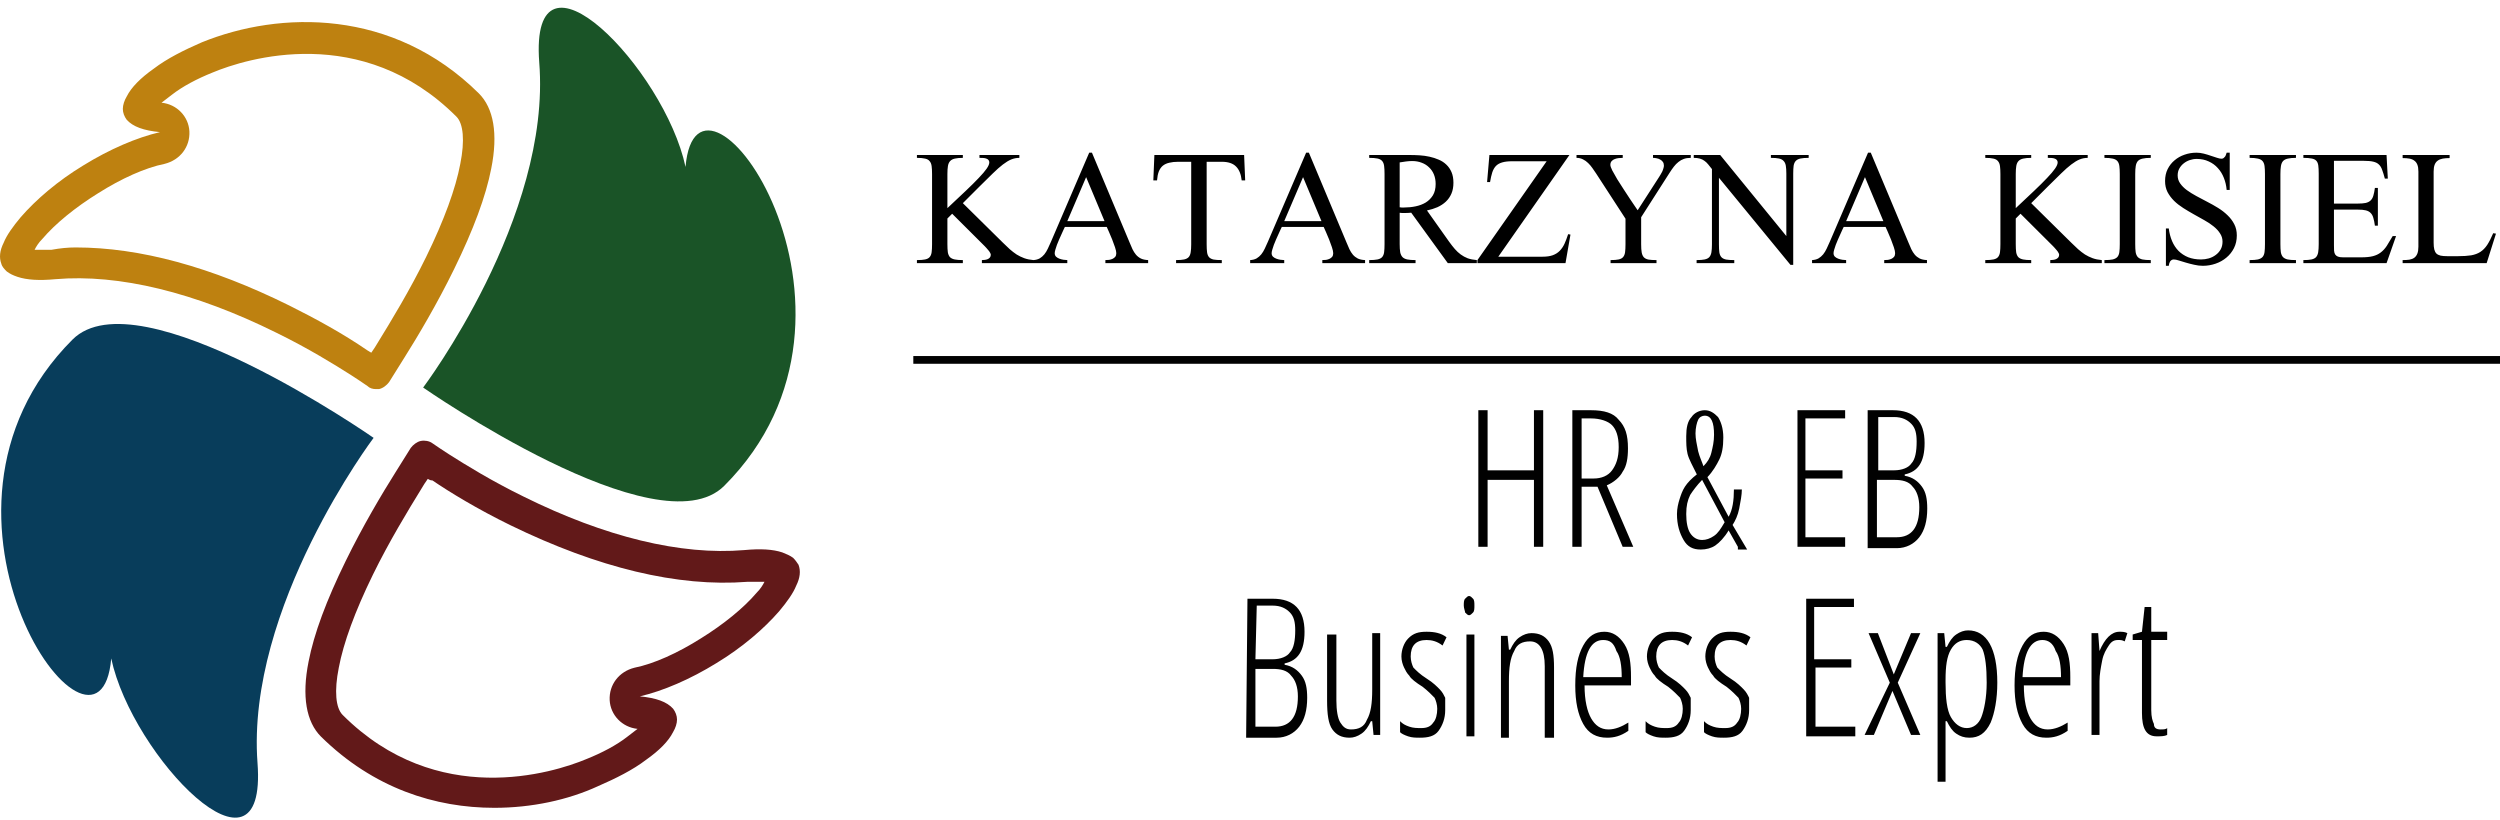 <svg width="323" height="106" viewBox="0 0 323 106" fill="none" xmlns="http://www.w3.org/2000/svg">
<path d="M48.57 50.27C48.17 50.27 47.77 50.17 47.47 49.87C46.87 49.47 46.17 48.97 45.37 48.47C43.17 47.07 39.77 44.97 35.67 42.97C25.17 37.77 15.37 35.37 7.17 36.07C5.07 36.27 3.47 36.17 2.27 35.77C1.67 35.57 1.27 35.37 0.87 35.07C0.57 34.77 0.27 34.47 0.17 34.07C-0.13 33.27 -0.03 32.37 0.47 31.37C0.87 30.37 1.67 29.27 2.67 28.07C4.67 25.77 7.47 23.37 10.77 21.37C14.17 19.27 17.67 17.77 20.67 17.07C18.57 16.87 17.17 16.37 16.37 15.47C16.07 15.07 15.87 14.57 15.87 14.07C15.87 13.57 16.07 12.97 16.37 12.47C16.97 11.27 18.17 10.07 19.87 8.87C21.57 7.57 23.77 6.47 26.07 5.47C36.17 1.37 50.77 1.07 61.87 12.07C63.77 13.97 64.37 17.27 63.47 21.77C62.77 25.37 61.17 29.67 58.67 34.77C56.47 39.27 53.97 43.47 52.27 46.17C51.47 47.47 50.77 48.57 50.27 49.37C49.97 49.77 49.47 50.17 48.97 50.27H48.57V50.27ZM9.77 31.97C18.07 31.97 27.27 34.47 37.37 39.47C40.77 41.17 44.27 43.07 47.47 45.27C47.67 45.37 47.77 45.47 47.97 45.57C48.27 45.17 48.57 44.67 48.87 44.17C50.47 41.57 52.97 37.47 55.07 33.17C57.37 28.47 58.87 24.37 59.47 21.17C60.07 18.17 59.87 15.97 58.97 15.07C46.77 2.87 31.77 7.57 27.47 9.37C25.47 10.17 23.57 11.17 22.17 12.27C21.67 12.67 21.27 12.97 20.87 13.27C22.87 13.47 24.37 15.07 24.47 16.97C24.57 18.97 23.27 20.67 21.27 21.17C18.77 21.67 15.67 23.07 12.67 24.97C9.77 26.77 7.17 28.87 5.47 30.87C4.97 31.37 4.67 31.87 4.47 32.27H6.67C7.77 32.07 8.77 31.97 9.77 31.97V31.97Z" fill="#BE8110"/>
<path d="M63.87 104.37C56.27 104.37 48.27 101.87 41.47 95.17C39.57 93.27 38.97 89.97 39.87 85.47C40.57 81.87 42.17 77.57 44.67 72.47C46.87 67.97 49.37 63.77 51.07 61.07C51.87 59.77 52.57 58.67 53.07 57.87C53.37 57.47 53.87 57.07 54.37 56.97C54.87 56.87 55.47 56.97 55.87 57.27C56.47 57.67 57.17 58.17 57.97 58.67C60.17 60.07 63.57 62.17 67.67 64.17C78.17 69.37 87.97 71.77 96.17 71.07C98.27 70.87 99.87 70.97 101.07 71.37C101.57 71.57 102.07 71.77 102.47 72.07C102.77 72.37 102.97 72.67 103.17 72.97C103.47 73.77 103.37 74.67 102.87 75.67C102.47 76.67 101.67 77.77 100.67 78.97C98.67 81.27 95.87 83.67 92.57 85.67C89.17 87.77 85.67 89.27 82.67 89.97C84.77 90.17 86.17 90.67 86.97 91.57C87.27 91.97 87.47 92.47 87.47 92.97C87.47 93.47 87.27 94.07 86.97 94.57C86.37 95.77 85.17 96.97 83.47 98.17C81.77 99.47 79.57 100.57 77.27 101.57C73.37 103.37 68.67 104.37 63.87 104.37V104.37ZM55.27 61.87C54.97 62.27 54.67 62.77 54.37 63.27C52.77 65.87 50.27 69.97 48.17 74.27C45.87 78.97 44.37 83.07 43.77 86.27C43.17 89.27 43.37 91.47 44.27 92.37C56.47 104.57 71.47 99.87 75.77 98.07C77.77 97.27 79.67 96.27 81.07 95.17C81.57 94.77 81.97 94.47 82.37 94.17C80.37 93.97 78.87 92.37 78.77 90.47C78.67 88.47 79.97 86.77 81.97 86.27C84.47 85.77 87.57 84.37 90.57 82.47C93.47 80.67 96.07 78.57 97.77 76.57C98.27 76.07 98.57 75.57 98.77 75.17H96.57C87.57 75.87 77.27 73.37 65.97 67.87C61.67 65.77 58.07 63.57 55.87 62.07C55.57 62.07 55.47 61.97 55.27 61.87V61.87Z" fill="#621919"/>
<path d="M33.27 98.57C34.57 115.77 17.07 97.77 14.37 85.07C12.87 102.77 -13.33 66.57 9.37 43.87C17.87 35.37 48.27 56.57 48.27 56.57C48.27 56.57 31.77 78.47 33.27 98.57Z" fill="#083D5B"/>
<path d="M69.67 8.07C68.37 -9.13 85.87 8.87 88.57 21.57C90.07 3.87 116.27 40.07 93.57 62.77C85.07 71.27 54.67 50.07 54.67 50.07C54.67 50.07 71.27 28.07 69.67 8.07V8.07Z" fill="#1A5427"/>
<path d="M323 46H118V47H323V46Z" fill="#010101"/>
<path d="M161.171 77.356H164.429C165.801 77.356 166.83 77.711 167.516 78.422C168.202 79.133 168.545 80.2 168.545 81.622C168.545 84.111 167.687 85.356 165.973 85.711V85.889C167.001 86.067 167.687 86.6 168.202 87.311C168.716 88.022 168.888 88.911 168.888 90.156C168.888 91.756 168.545 93 167.859 93.889C167.173 94.778 166.144 95.311 164.944 95.311H161L161.171 77.356ZM162.2 85.178H164.429C165.458 85.178 166.316 84.822 166.658 84.289C167.173 83.756 167.344 82.689 167.344 81.444C167.344 80.378 167.173 79.667 166.658 79.133C166.144 78.6 165.458 78.244 164.429 78.244H162.372L162.2 85.178ZM162.2 86.244V93.889H164.772C166.658 93.889 167.687 92.644 167.687 89.978C167.687 88.733 167.344 87.844 166.83 87.311C166.316 86.6 165.458 86.422 164.429 86.422H162.2V86.244ZM172.66 81.978V90.511C172.66 91.756 172.831 92.822 173.174 93.356C173.517 93.889 173.86 94.244 174.546 94.244C175.575 94.244 176.261 93.889 176.604 93C177.118 92.111 177.29 90.867 177.29 89.089V81.8H178.318V94.956H177.461L177.29 93.178H177.118C176.775 93.889 176.432 94.422 175.918 94.778C175.403 95.133 174.889 95.311 174.375 95.311C173.346 95.311 172.66 94.956 172.146 94.244C171.631 93.533 171.46 92.289 171.46 90.511V81.978H172.66ZM186.72 91.756C186.72 92.822 186.378 93.711 185.863 94.422C185.349 95.133 184.491 95.311 183.463 95.311C182.948 95.311 182.434 95.311 181.919 95.133C181.405 94.956 181.062 94.778 180.89 94.6V93.178C181.233 93.533 181.576 93.711 182.091 93.889C182.605 94.067 183.12 94.067 183.634 94.067C184.32 94.067 184.834 93.889 185.177 93.356C185.52 93 185.692 92.289 185.692 91.578C185.692 91.044 185.52 90.511 185.349 90.156C185.006 89.8 184.491 89.267 183.805 88.733C182.948 88.2 182.262 87.667 182.091 87.311C181.748 86.956 181.576 86.6 181.405 86.244C181.233 85.889 181.062 85.356 181.062 84.822C181.062 83.933 181.405 83.044 181.919 82.511C182.605 81.8 183.291 81.622 184.32 81.622C185.349 81.622 186.206 81.8 186.892 82.333L186.378 83.4C185.692 82.867 185.006 82.689 184.32 82.689C183.634 82.689 183.12 82.867 182.777 83.222C182.434 83.578 182.262 84.111 182.262 84.822C182.262 85.356 182.434 85.889 182.605 86.244C182.948 86.6 183.463 87.133 184.32 87.667C185.177 88.2 185.692 88.733 186.035 89.089C186.378 89.444 186.549 89.8 186.72 90.156V91.756ZM190.493 95.133H189.464V81.978H190.493V95.133ZM189.121 78.244C189.121 77.889 189.121 77.533 189.293 77.356C189.464 77.178 189.635 77 189.807 77C189.978 77 190.15 77.178 190.321 77.356C190.493 77.533 190.493 77.889 190.493 78.244C190.493 78.6 190.493 78.956 190.321 79.133C190.15 79.311 189.978 79.489 189.807 79.489C189.635 79.489 189.464 79.311 189.293 79.133C189.293 78.956 189.121 78.6 189.121 78.244ZM199.581 95.133V86.067C199.581 83.933 198.895 82.867 197.695 82.867C196.666 82.867 195.98 83.222 195.637 84.111C195.122 85 194.951 86.244 194.951 88.022V95.311H193.922V82.156H194.78L194.951 83.933H195.122C195.465 83.222 195.808 82.689 196.323 82.333C196.837 81.978 197.352 81.8 197.866 81.8C198.895 81.8 199.581 82.156 200.095 82.867C200.609 83.578 200.781 84.644 200.781 86.244V95.311H199.581V95.133ZM207.64 95.311C206.268 95.311 205.239 94.778 204.553 93.533C203.867 92.289 203.524 90.689 203.524 88.556C203.524 86.244 203.867 84.644 204.553 83.4C205.239 82.156 206.097 81.622 207.297 81.622C208.326 81.622 209.183 82.156 209.869 83.222C210.555 84.289 210.726 85.711 210.726 87.489V88.556H204.725C204.725 90.511 205.068 91.933 205.582 92.822C206.097 93.711 206.782 94.244 207.811 94.244C208.669 94.244 209.526 93.889 210.383 93.356V94.422C209.354 95.133 208.497 95.311 207.64 95.311ZM207.125 82.689C205.582 82.689 204.725 84.289 204.553 87.489H209.526C209.526 86.067 209.354 84.822 208.84 84.111C208.497 83.044 207.983 82.689 207.125 82.689ZM218.442 91.756C218.442 92.822 218.099 93.711 217.585 94.422C217.071 95.133 216.213 95.311 215.184 95.311C214.67 95.311 214.156 95.311 213.641 95.133C213.127 94.956 212.784 94.778 212.612 94.6V93.178C212.955 93.533 213.298 93.711 213.813 93.889C214.327 94.067 214.841 94.067 215.356 94.067C216.042 94.067 216.556 93.889 216.899 93.356C217.242 93 217.414 92.289 217.414 91.578C217.414 91.044 217.242 90.511 217.071 90.156C216.728 89.8 216.213 89.267 215.527 88.733C214.67 88.2 213.984 87.667 213.813 87.311C213.47 86.956 213.298 86.6 213.127 86.244C212.955 85.889 212.784 85.356 212.784 84.822C212.784 83.933 213.127 83.044 213.641 82.511C214.327 81.8 215.013 81.622 216.042 81.622C217.071 81.622 217.928 81.8 218.614 82.333L218.099 83.4C217.414 82.867 216.728 82.689 216.042 82.689C215.356 82.689 214.841 82.867 214.499 83.222C214.156 83.578 213.984 84.111 213.984 84.822C213.984 85.356 214.156 85.889 214.327 86.244C214.67 86.6 215.184 87.133 216.042 87.667C216.899 88.2 217.414 88.733 217.756 89.089C218.099 89.444 218.271 89.8 218.442 90.156V91.756ZM225.987 91.756C225.987 92.822 225.644 93.711 225.13 94.422C224.615 95.133 223.758 95.311 222.729 95.311C222.215 95.311 221.7 95.311 221.186 95.133C220.671 94.956 220.329 94.778 220.157 94.6V93.178C220.5 93.533 220.843 93.711 221.357 93.889C221.872 94.067 222.386 94.067 222.901 94.067C223.586 94.067 224.101 93.889 224.444 93.356C224.787 93 224.958 92.289 224.958 91.578C224.958 91.044 224.787 90.511 224.615 90.156C224.272 89.8 223.758 89.267 223.072 88.733C222.215 88.2 221.529 87.667 221.357 87.311C221.014 86.956 220.843 86.6 220.671 86.244C220.5 85.889 220.329 85.356 220.329 84.822C220.329 83.933 220.671 83.044 221.186 82.511C221.872 81.8 222.558 81.622 223.586 81.622C224.615 81.622 225.473 81.8 226.159 82.333L225.644 83.4C224.958 82.867 224.272 82.689 223.586 82.689C222.901 82.689 222.386 82.867 222.043 83.222C221.7 83.578 221.529 84.111 221.529 84.822C221.529 85.356 221.7 85.889 221.872 86.244C222.215 86.6 222.729 87.133 223.586 87.667C224.444 88.2 224.958 88.733 225.301 89.089C225.644 89.444 225.816 89.8 225.987 90.156V91.756ZM239.533 95.133H233.36V77.356H239.533V78.422H234.389V85.178H239.19V86.244H234.561V93.889H239.705V95.133H239.533ZM244.163 88.2L241.419 81.8H242.62L244.677 87.133L246.906 81.8H248.107L245.192 88.2L248.107 94.956H246.906L244.506 89.267L242.105 94.956H240.905L244.163 88.2ZM254.451 95.311C253.765 95.311 253.251 95.133 252.736 94.778C252.222 94.422 251.879 93.889 251.536 93.178H251.365V101H250.336V81.8H251.193L251.365 83.578H251.536C251.879 82.867 252.222 82.333 252.736 81.978C253.251 81.622 253.765 81.444 254.28 81.444C256.68 81.444 258.052 83.756 258.052 88.2C258.052 90.333 257.709 92.111 257.195 93.356C256.509 94.778 255.651 95.311 254.451 95.311ZM254.108 82.689C253.251 82.689 252.565 83.044 252.05 83.933C251.536 84.822 251.365 86.067 251.365 87.844V88.2C251.365 90.156 251.536 91.756 252.05 92.644C252.565 93.533 253.251 94.067 254.108 94.067C254.965 94.067 255.651 93.533 255.994 92.644C256.337 91.756 256.68 90.156 256.68 88.2C256.68 86.244 256.509 84.822 256.166 83.933C255.823 83.222 255.137 82.689 254.108 82.689ZM264.396 95.311C263.024 95.311 261.996 94.778 261.31 93.533C260.624 92.289 260.281 90.689 260.281 88.556C260.281 86.244 260.624 84.644 261.31 83.4C261.996 82.156 262.853 81.622 264.053 81.622C265.082 81.622 265.939 82.156 266.625 83.222C267.311 84.289 267.483 85.711 267.483 87.489V88.556H261.481C261.481 90.511 261.824 91.933 262.339 92.822C262.853 93.711 263.539 94.244 264.568 94.244C265.425 94.244 266.282 93.889 267.14 93.356V94.422C266.111 95.133 265.254 95.311 264.396 95.311ZM263.882 82.689C262.339 82.689 261.481 84.289 261.31 87.489H266.282C266.282 86.067 266.111 84.822 265.597 84.111C265.254 83.044 264.568 82.689 263.882 82.689ZM273.827 81.622C274.17 81.622 274.513 81.622 274.856 81.8L274.513 82.867C274.17 82.689 273.999 82.689 273.656 82.689C273.141 82.689 272.798 82.867 272.455 83.4C272.112 83.933 271.769 84.467 271.598 85.356C271.427 86.244 271.255 87.133 271.255 88.022V94.956H270.226V81.8H271.084L271.255 84.111C271.941 82.511 272.798 81.622 273.827 81.622ZM279.143 94.244C279.486 94.244 279.829 94.244 280 94.067V94.956C279.657 95.133 279.143 95.133 278.628 95.133C277.256 95.133 276.742 94.067 276.742 92.111V82.689H275.542V81.978L276.742 81.622L277.085 78.422H277.942V81.622H280V82.689H277.942V91.756C277.942 92.644 278.114 93.178 278.285 93.533C278.285 94.067 278.628 94.244 279.143 94.244Z" fill="#010101"/>
<path d="M199.383 70.647H198.186V62H192.198V70.647H191V53H192.198V60.765H198.186V53H199.383V61.824V70.647ZM204.345 62.882V70.647H203.147V53H205.543C207.254 53 208.451 53.353 209.136 54.235C209.991 55.118 210.333 56.176 210.333 57.941C210.333 59.176 210.162 60.235 209.649 60.941C209.307 61.647 208.451 62.353 207.596 62.706L211.018 70.647H209.649L206.398 62.882H204.345ZM204.345 61.824H205.885C206.912 61.824 207.767 61.471 208.28 60.765C208.793 60.059 209.136 59.176 209.136 57.765C209.136 56.353 208.793 55.471 208.28 54.941C207.767 54.412 206.74 54.059 205.543 54.059H204.345V61.824ZM224.534 70.647L223.336 68.529C222.823 69.412 222.139 70.118 221.625 70.471C221.112 70.823 220.428 71 219.743 71C218.717 71 218.032 70.647 217.519 69.765C217.006 68.882 216.664 67.823 216.664 66.412C216.664 65.706 216.835 65 217.006 64.471C217.177 63.941 217.348 63.412 217.69 62.882C218.032 62.353 218.546 61.824 219.23 61.294C218.717 60.235 218.204 59.353 218.032 58.647C217.861 57.941 217.861 57.235 217.861 56.353C217.861 55.294 218.032 54.412 218.546 53.882C218.888 53.353 219.572 53 220.257 53C220.941 53 221.454 53.353 221.968 53.882C222.31 54.412 222.652 55.294 222.652 56.529C222.652 57.765 222.481 58.647 222.139 59.353C221.796 60.059 221.283 60.941 220.599 61.647L223.336 66.765C223.85 65.882 224.021 64.647 224.021 63.235H225.047C225.047 63.941 224.876 64.823 224.705 65.706C224.534 66.588 224.192 67.294 223.85 67.823L225.732 71H224.534V70.647ZM217.861 66.412C217.861 67.471 218.032 68.353 218.375 68.882C218.717 69.412 219.23 69.765 219.914 69.765C220.428 69.765 220.941 69.588 221.454 69.235C221.968 68.882 222.31 68.353 222.823 67.471L219.914 62C219.23 62.706 218.717 63.412 218.375 63.941C218.032 64.647 217.861 65.353 217.861 66.412ZM221.454 56.176C221.454 54.588 221.112 53.706 220.257 53.706C219.914 53.706 219.572 53.882 219.401 54.235C219.23 54.588 219.059 55.294 219.059 56C219.059 56.706 219.23 57.412 219.401 58.294C219.572 59 219.914 59.706 220.086 60.235C220.599 59.706 220.941 59.176 221.112 58.471C221.283 57.765 221.454 57.059 221.454 56.176ZM238.392 70.647H232.233V53H238.392V54.059H233.26V60.765H238.05V61.824H233.26V69.412H238.392V70.647ZM241.301 53H244.552C245.92 53 246.947 53.353 247.631 54.059C248.316 54.765 248.658 55.824 248.658 57.235C248.658 59.706 247.802 60.941 246.091 61.294V61.471C247.118 61.647 247.802 62.176 248.316 62.882C248.829 63.588 249 64.471 249 65.706C249 67.294 248.658 68.529 247.973 69.412C247.289 70.294 246.263 70.823 245.065 70.823H241.301V53ZM242.499 60.765H244.723C245.749 60.765 246.605 60.412 246.947 59.882C247.46 59.353 247.631 58.294 247.631 57.059C247.631 56 247.46 55.294 246.947 54.765C246.434 54.235 245.749 53.882 244.723 53.882H242.67V60.765H242.499ZM242.499 61.824V69.412H245.065C246.947 69.412 247.973 68.177 247.973 65.529C247.973 64.294 247.631 63.412 247.118 62.882C246.605 62.176 245.749 62 244.723 62H242.499V61.824Z" fill="#010101"/>
<path d="M126.861 34V33.603C126.98 33.603 127.107 33.594 127.244 33.576C127.381 33.558 127.504 33.526 127.613 33.48C127.732 33.426 127.827 33.353 127.9 33.262C127.973 33.171 128.01 33.052 128.01 32.906C128.01 32.833 127.978 32.747 127.914 32.647C127.859 32.537 127.786 32.432 127.695 32.332C127.613 32.223 127.527 32.122 127.436 32.031C127.354 31.94 127.285 31.867 127.23 31.812L123.02 27.615L122.404 28.23V31.539C122.404 31.967 122.423 32.318 122.459 32.592C122.505 32.856 122.596 33.066 122.732 33.221C122.878 33.367 123.083 33.467 123.348 33.522C123.612 33.576 123.963 33.603 124.4 33.603V34H118.467V33.603C118.913 33.603 119.264 33.576 119.52 33.522C119.784 33.467 119.98 33.367 120.107 33.221C120.244 33.066 120.331 32.856 120.367 32.592C120.404 32.318 120.422 31.967 120.422 31.539V22.488C120.422 22.069 120.404 21.727 120.367 21.463C120.331 21.189 120.244 20.975 120.107 20.82C119.98 20.656 119.784 20.547 119.52 20.492C119.264 20.428 118.913 20.396 118.467 20.396V20.027H124.4V20.396C123.972 20.396 123.626 20.428 123.361 20.492C123.106 20.547 122.906 20.652 122.76 20.807C122.614 20.962 122.518 21.176 122.473 21.449C122.427 21.713 122.404 22.06 122.404 22.488V26.891C123.298 26.052 124.081 25.314 124.756 24.676C125.439 24.029 126.005 23.468 126.451 22.994C126.907 22.52 127.249 22.119 127.477 21.791C127.704 21.463 127.818 21.194 127.818 20.984C127.818 20.848 127.782 20.743 127.709 20.67C127.645 20.588 127.554 20.529 127.436 20.492C127.326 20.447 127.194 20.419 127.039 20.41C126.884 20.401 126.72 20.396 126.547 20.396V20.027H131.701V20.396C131.337 20.396 130.986 20.465 130.648 20.602C130.32 20.738 129.96 20.957 129.568 21.258C129.186 21.549 128.753 21.932 128.27 22.406C127.786 22.871 127.212 23.436 126.547 24.102L124.4 26.248L129.582 31.361C129.883 31.662 130.174 31.94 130.457 32.195C130.749 32.45 131.045 32.678 131.346 32.879C131.656 33.07 131.984 33.23 132.33 33.357C132.686 33.485 133.082 33.567 133.52 33.603V34H126.861ZM142.816 34V33.603C142.971 33.603 143.131 33.594 143.295 33.576C143.459 33.549 143.609 33.503 143.746 33.44C143.883 33.376 143.997 33.289 144.088 33.18C144.179 33.061 144.225 32.906 144.225 32.715C144.225 32.533 144.17 32.277 144.061 31.949C143.951 31.621 143.828 31.284 143.691 30.938C143.555 30.591 143.418 30.268 143.281 29.967C143.145 29.666 143.049 29.452 142.994 29.324H137.58C137.544 29.397 137.484 29.52 137.402 29.693C137.329 29.857 137.243 30.049 137.143 30.268C137.042 30.477 136.942 30.701 136.842 30.938C136.742 31.174 136.646 31.407 136.555 31.635C136.473 31.863 136.404 32.072 136.35 32.264C136.295 32.455 136.268 32.605 136.268 32.715C136.268 32.897 136.327 33.047 136.445 33.166C136.564 33.275 136.71 33.362 136.883 33.426C137.056 33.49 137.234 33.535 137.416 33.562C137.598 33.581 137.758 33.594 137.895 33.603V34H133.492V33.603C133.82 33.585 134.098 33.512 134.326 33.385C134.554 33.248 134.755 33.075 134.928 32.865C135.101 32.647 135.251 32.4 135.379 32.127C135.516 31.844 135.652 31.544 135.789 31.225L140.725 19.727H141.08L145.934 31.307C146.07 31.626 146.198 31.922 146.316 32.195C146.444 32.46 146.594 32.697 146.768 32.906C146.941 33.107 147.15 33.271 147.396 33.398C147.643 33.517 147.957 33.585 148.34 33.603V34H142.816ZM140.328 22.885L137.895 28.572H142.707L140.328 22.885ZM160.426 23.309C160.344 22.516 160.102 21.919 159.701 21.518C159.3 21.107 158.685 20.902 157.855 20.902H155.9V31.566C155.9 31.995 155.919 32.341 155.955 32.605C155.992 32.87 156.078 33.079 156.215 33.234C156.352 33.38 156.548 33.48 156.803 33.535C157.067 33.581 157.418 33.603 157.855 33.603V34H151.949V33.603C152.387 33.603 152.733 33.576 152.988 33.522C153.243 33.467 153.439 33.367 153.576 33.221C153.713 33.066 153.799 32.856 153.836 32.592C153.882 32.328 153.904 31.986 153.904 31.566V20.902H152.223C151.785 20.902 151.402 20.943 151.074 21.025C150.746 21.098 150.468 21.226 150.24 21.408C150.021 21.59 149.848 21.837 149.721 22.146C149.602 22.456 149.525 22.844 149.488 23.309H149.01L149.146 20.027H160.74L160.877 23.309H160.426ZM170.844 34V33.603C170.999 33.603 171.158 33.594 171.322 33.576C171.486 33.549 171.637 33.503 171.773 33.44C171.91 33.376 172.024 33.289 172.115 33.18C172.206 33.061 172.252 32.906 172.252 32.715C172.252 32.533 172.197 32.277 172.088 31.949C171.979 31.621 171.855 31.284 171.719 30.938C171.582 30.591 171.445 30.268 171.309 29.967C171.172 29.666 171.076 29.452 171.021 29.324H165.607C165.571 29.397 165.512 29.52 165.43 29.693C165.357 29.857 165.27 30.049 165.17 30.268C165.07 30.477 164.969 30.701 164.869 30.938C164.769 31.174 164.673 31.407 164.582 31.635C164.5 31.863 164.432 32.072 164.377 32.264C164.322 32.455 164.295 32.605 164.295 32.715C164.295 32.897 164.354 33.047 164.473 33.166C164.591 33.275 164.737 33.362 164.91 33.426C165.083 33.49 165.261 33.535 165.443 33.562C165.626 33.581 165.785 33.594 165.922 33.603V34H161.52V33.603C161.848 33.585 162.126 33.512 162.354 33.385C162.581 33.248 162.782 33.075 162.955 32.865C163.128 32.647 163.279 32.4 163.406 32.127C163.543 31.844 163.68 31.544 163.816 31.225L168.752 19.727H169.107L173.961 31.307C174.098 31.626 174.225 31.922 174.344 32.195C174.471 32.46 174.622 32.697 174.795 32.906C174.968 33.107 175.178 33.271 175.424 33.398C175.67 33.517 175.984 33.585 176.367 33.603V34H170.844ZM168.355 22.885L165.922 28.572H170.734L168.355 22.885ZM187.059 34L182.328 27.479C182.064 27.506 181.79 27.52 181.508 27.52C181.389 27.52 181.275 27.52 181.166 27.52C181.057 27.51 180.947 27.501 180.838 27.492V31.539C180.838 31.967 180.861 32.318 180.906 32.592C180.961 32.856 181.061 33.066 181.207 33.221C181.353 33.367 181.558 33.467 181.822 33.522C182.096 33.576 182.451 33.603 182.889 33.603V34H176.9V33.603C177.347 33.603 177.702 33.576 177.967 33.522C178.231 33.467 178.432 33.367 178.568 33.221C178.705 33.066 178.792 32.856 178.828 32.592C178.865 32.318 178.883 31.967 178.883 31.539V22.488C178.883 22.051 178.865 21.7 178.828 21.436C178.792 21.162 178.705 20.948 178.568 20.793C178.432 20.638 178.231 20.533 177.967 20.479C177.702 20.424 177.347 20.396 176.9 20.396V20.027H182.164C182.565 20.027 182.984 20.041 183.422 20.068C183.859 20.096 184.283 20.155 184.693 20.246C185.113 20.337 185.509 20.465 185.883 20.629C186.257 20.784 186.585 20.998 186.867 21.271C187.15 21.536 187.373 21.859 187.537 22.242C187.701 22.625 187.783 23.081 187.783 23.609C187.783 24.147 187.697 24.616 187.523 25.018C187.35 25.419 187.109 25.765 186.799 26.057C186.498 26.339 186.138 26.576 185.719 26.768C185.299 26.95 184.848 27.091 184.365 27.191L187.223 31.225C187.478 31.58 187.724 31.895 187.961 32.168C188.198 32.441 188.453 32.678 188.727 32.879C189 33.079 189.301 33.243 189.629 33.371C189.966 33.49 190.358 33.567 190.805 33.603V34H187.059ZM185.486 23.773C185.486 23.327 185.413 22.921 185.268 22.557C185.122 22.192 184.912 21.882 184.639 21.627C184.374 21.363 184.055 21.162 183.682 21.025C183.317 20.88 182.911 20.807 182.465 20.807C182.201 20.807 181.932 20.825 181.658 20.861C181.394 20.898 181.12 20.939 180.838 20.984V26.781C180.902 26.79 180.984 26.799 181.084 26.809C181.193 26.809 181.307 26.809 181.426 26.809C181.927 26.809 182.419 26.759 182.902 26.658C183.385 26.558 183.818 26.394 184.201 26.166C184.584 25.929 184.894 25.619 185.131 25.236C185.368 24.844 185.486 24.357 185.486 23.773ZM202.262 34H190.887V33.603L199.828 20.834H195.371C194.852 20.834 194.423 20.884 194.086 20.984C193.758 21.076 193.489 21.226 193.279 21.436C193.079 21.645 192.919 21.923 192.801 22.27C192.691 22.616 192.596 23.035 192.514 23.527H192.131L192.432 20.027H202.768L193.58 33.166H199.295C199.824 33.166 200.266 33.102 200.621 32.975C200.986 32.838 201.286 32.647 201.523 32.4C201.77 32.145 201.975 31.84 202.139 31.484C202.303 31.12 202.458 30.71 202.604 30.254L202.904 30.309L202.262 34ZM218.449 20.396C218.103 20.396 217.802 20.442 217.547 20.533C217.292 20.624 217.059 20.756 216.85 20.93C216.64 21.094 216.444 21.294 216.262 21.531C216.079 21.768 215.893 22.037 215.701 22.338L212.037 28.066V31.566C212.037 31.995 212.06 32.341 212.105 32.605C212.151 32.87 212.242 33.079 212.379 33.234C212.516 33.38 212.712 33.48 212.967 33.535C213.231 33.581 213.582 33.603 214.02 33.603V34H208.086V33.603C208.523 33.603 208.87 33.576 209.125 33.522C209.38 33.467 209.572 33.367 209.699 33.221C209.836 33.066 209.923 32.856 209.959 32.592C209.995 32.328 210.014 31.986 210.014 31.566V28.258L206.213 22.406C206.067 22.178 205.908 21.946 205.734 21.709C205.57 21.472 205.388 21.258 205.188 21.066C204.987 20.866 204.764 20.706 204.518 20.588C204.271 20.46 203.993 20.396 203.684 20.396V20.027H209.658V20.396C209.512 20.396 209.344 20.406 209.152 20.424C208.97 20.442 208.797 20.483 208.633 20.547C208.469 20.602 208.332 20.693 208.223 20.82C208.113 20.939 208.059 21.103 208.059 21.312C208.059 21.449 208.141 21.686 208.305 22.023C208.478 22.352 208.692 22.73 208.947 23.158C209.212 23.578 209.494 24.02 209.795 24.484C210.096 24.94 210.374 25.364 210.629 25.756C210.893 26.139 211.112 26.462 211.285 26.727C211.467 26.991 211.568 27.137 211.586 27.164L214.361 22.857C214.416 22.766 214.48 22.662 214.553 22.543C214.626 22.424 214.694 22.301 214.758 22.174C214.822 22.037 214.872 21.9 214.908 21.764C214.954 21.627 214.977 21.504 214.977 21.395C214.977 21.203 214.931 21.044 214.84 20.916C214.749 20.788 214.635 20.688 214.498 20.615C214.361 20.533 214.211 20.479 214.047 20.451C213.883 20.415 213.723 20.396 213.568 20.396V20.027H218.449V20.396ZM233.68 20.396C233.242 20.396 232.891 20.424 232.627 20.479C232.363 20.533 232.158 20.638 232.012 20.793C231.875 20.939 231.784 21.144 231.738 21.408C231.702 21.672 231.684 22.014 231.684 22.434V34.219H231.328L222.086 22.967V31.566C222.086 32.004 222.104 32.355 222.141 32.619C222.186 32.883 222.277 33.089 222.414 33.234C222.551 33.38 222.751 33.48 223.016 33.535C223.28 33.581 223.631 33.603 224.068 33.603V34H219.201V33.603C219.639 33.603 219.985 33.576 220.24 33.522C220.505 33.467 220.705 33.367 220.842 33.221C220.979 33.066 221.07 32.856 221.115 32.592C221.161 32.328 221.184 31.986 221.184 31.566V21.846C221.01 21.609 220.846 21.404 220.691 21.23C220.546 21.048 220.386 20.898 220.213 20.779C220.049 20.652 219.853 20.556 219.625 20.492C219.406 20.428 219.142 20.396 218.832 20.396V20.027H222.25L230.795 30.5V22.434C230.795 22.014 230.772 21.672 230.727 21.408C230.681 21.144 230.585 20.939 230.439 20.793C230.303 20.638 230.102 20.533 229.838 20.479C229.583 20.424 229.236 20.396 228.799 20.396V20.027H233.68V20.396ZM243.441 34V33.603C243.596 33.603 243.756 33.594 243.92 33.576C244.084 33.549 244.234 33.503 244.371 33.44C244.508 33.376 244.622 33.289 244.713 33.18C244.804 33.061 244.85 32.906 244.85 32.715C244.85 32.533 244.795 32.277 244.686 31.949C244.576 31.621 244.453 31.284 244.316 30.938C244.18 30.591 244.043 30.268 243.906 29.967C243.77 29.666 243.674 29.452 243.619 29.324H238.205C238.169 29.397 238.109 29.52 238.027 29.693C237.954 29.857 237.868 30.049 237.768 30.268C237.667 30.477 237.567 30.701 237.467 30.938C237.367 31.174 237.271 31.407 237.18 31.635C237.098 31.863 237.029 32.072 236.975 32.264C236.92 32.455 236.893 32.605 236.893 32.715C236.893 32.897 236.952 33.047 237.07 33.166C237.189 33.275 237.335 33.362 237.508 33.426C237.681 33.49 237.859 33.535 238.041 33.562C238.223 33.581 238.383 33.594 238.52 33.603V34H234.117V33.603C234.445 33.585 234.723 33.512 234.951 33.385C235.179 33.248 235.38 33.075 235.553 32.865C235.726 32.647 235.876 32.4 236.004 32.127C236.141 31.844 236.277 31.544 236.414 31.225L241.35 19.727H241.705L246.559 31.307C246.695 31.626 246.823 31.922 246.941 32.195C247.069 32.46 247.219 32.697 247.393 32.906C247.566 33.107 247.775 33.271 248.021 33.398C248.268 33.517 248.582 33.585 248.965 33.603V34H243.441ZM240.953 22.885L238.52 28.572H243.332L240.953 22.885ZM264.893 34V33.603C265.011 33.603 265.139 33.594 265.275 33.576C265.412 33.558 265.535 33.526 265.645 33.48C265.763 33.426 265.859 33.353 265.932 33.262C266.005 33.171 266.041 33.052 266.041 32.906C266.041 32.833 266.009 32.747 265.945 32.647C265.891 32.537 265.818 32.432 265.727 32.332C265.645 32.223 265.558 32.122 265.467 32.031C265.385 31.94 265.316 31.867 265.262 31.812L261.051 27.615L260.436 28.23V31.539C260.436 31.967 260.454 32.318 260.49 32.592C260.536 32.856 260.627 33.066 260.764 33.221C260.91 33.367 261.115 33.467 261.379 33.522C261.643 33.576 261.994 33.603 262.432 33.603V34H256.498V33.603C256.945 33.603 257.296 33.576 257.551 33.522C257.815 33.467 258.011 33.367 258.139 33.221C258.275 33.066 258.362 32.856 258.398 32.592C258.435 32.318 258.453 31.967 258.453 31.539V22.488C258.453 22.069 258.435 21.727 258.398 21.463C258.362 21.189 258.275 20.975 258.139 20.82C258.011 20.656 257.815 20.547 257.551 20.492C257.296 20.428 256.945 20.396 256.498 20.396V20.027H262.432V20.396C262.003 20.396 261.657 20.428 261.393 20.492C261.137 20.547 260.937 20.652 260.791 20.807C260.645 20.962 260.549 21.176 260.504 21.449C260.458 21.713 260.436 22.06 260.436 22.488V26.891C261.329 26.052 262.113 25.314 262.787 24.676C263.471 24.029 264.036 23.468 264.482 22.994C264.938 22.52 265.28 22.119 265.508 21.791C265.736 21.463 265.85 21.194 265.85 20.984C265.85 20.848 265.813 20.743 265.74 20.67C265.676 20.588 265.585 20.529 265.467 20.492C265.357 20.447 265.225 20.419 265.07 20.41C264.915 20.401 264.751 20.396 264.578 20.396V20.027H269.732V20.396C269.368 20.396 269.017 20.465 268.68 20.602C268.352 20.738 267.992 20.957 267.6 21.258C267.217 21.549 266.784 21.932 266.301 22.406C265.818 22.871 265.243 23.436 264.578 24.102L262.432 26.248L267.613 31.361C267.914 31.662 268.206 31.94 268.488 32.195C268.78 32.45 269.076 32.678 269.377 32.879C269.687 33.07 270.015 33.23 270.361 33.357C270.717 33.485 271.113 33.567 271.551 33.603V34H264.893ZM271.893 34V33.603C272.339 33.603 272.695 33.576 272.959 33.522C273.223 33.458 273.424 33.353 273.561 33.207C273.697 33.052 273.784 32.842 273.82 32.578C273.857 32.305 273.875 31.958 273.875 31.539V22.488C273.875 22.06 273.857 21.713 273.82 21.449C273.784 21.176 273.697 20.962 273.561 20.807C273.424 20.652 273.223 20.547 272.959 20.492C272.695 20.428 272.339 20.396 271.893 20.396V20.027H277.881V20.396C277.443 20.396 277.092 20.428 276.828 20.492C276.564 20.547 276.359 20.652 276.213 20.807C276.076 20.962 275.985 21.176 275.939 21.449C275.894 21.713 275.871 22.06 275.871 22.488V31.539C275.871 31.958 275.889 32.305 275.926 32.578C275.971 32.842 276.062 33.052 276.199 33.207C276.336 33.353 276.536 33.458 276.801 33.522C277.065 33.576 277.425 33.603 277.881 33.603V34H271.893ZM288.996 30.418C288.996 31.029 288.873 31.576 288.627 32.059C288.381 32.542 288.053 32.952 287.643 33.289C287.242 33.626 286.777 33.886 286.248 34.068C285.719 34.251 285.173 34.342 284.607 34.342C284.234 34.342 283.86 34.296 283.486 34.205C283.113 34.123 282.757 34.032 282.42 33.932C282.092 33.831 281.791 33.74 281.518 33.658C281.244 33.567 281.021 33.522 280.848 33.522C280.738 33.522 280.643 33.549 280.561 33.603C280.488 33.649 280.424 33.713 280.369 33.795C280.324 33.877 280.287 33.964 280.26 34.055C280.232 34.155 280.214 34.251 280.205 34.342H279.836V29.516H280.205C280.278 30.108 280.419 30.65 280.629 31.143C280.839 31.635 281.117 32.059 281.463 32.414C281.809 32.76 282.224 33.034 282.707 33.234C283.199 33.426 283.755 33.522 284.375 33.522C284.712 33.522 285.045 33.476 285.373 33.385C285.71 33.285 286.007 33.139 286.262 32.947C286.526 32.756 286.74 32.519 286.904 32.236C287.068 31.945 287.15 31.607 287.15 31.225C287.15 30.824 287.041 30.463 286.822 30.145C286.613 29.816 286.335 29.516 285.988 29.242C285.642 28.96 285.245 28.695 284.799 28.449C284.352 28.194 283.896 27.939 283.432 27.684C282.976 27.428 282.525 27.16 282.078 26.877C281.632 26.594 281.235 26.285 280.889 25.947C280.542 25.601 280.26 25.223 280.041 24.812C279.831 24.393 279.727 23.919 279.727 23.391C279.727 22.816 279.836 22.306 280.055 21.859C280.283 21.404 280.583 21.021 280.957 20.711C281.331 20.392 281.759 20.15 282.242 19.986C282.734 19.813 283.249 19.727 283.787 19.727C284.097 19.727 284.411 19.768 284.73 19.85C285.049 19.932 285.35 20.023 285.633 20.123C285.924 20.214 286.189 20.301 286.426 20.383C286.663 20.465 286.859 20.506 287.014 20.506C287.123 20.506 287.214 20.479 287.287 20.424C287.36 20.369 287.424 20.305 287.479 20.232C287.533 20.15 287.574 20.064 287.602 19.973C287.638 19.881 287.665 19.799 287.684 19.727H288.08V24.539H287.684C287.638 23.992 287.52 23.477 287.328 22.994C287.137 22.502 286.877 22.078 286.549 21.723C286.23 21.358 285.838 21.071 285.373 20.861C284.917 20.643 284.398 20.533 283.814 20.533C283.505 20.533 283.204 20.583 282.912 20.684C282.62 20.784 282.356 20.93 282.119 21.121C281.891 21.303 281.704 21.527 281.559 21.791C281.422 22.046 281.354 22.338 281.354 22.666C281.354 23.049 281.463 23.395 281.682 23.705C281.9 24.015 282.188 24.302 282.543 24.566C282.908 24.831 283.318 25.086 283.773 25.332C284.229 25.569 284.694 25.815 285.168 26.07C285.651 26.316 286.12 26.581 286.576 26.863C287.032 27.146 287.438 27.46 287.793 27.807C288.158 28.153 288.449 28.54 288.668 28.969C288.887 29.388 288.996 29.871 288.996 30.418ZM290.65 34V33.603C291.097 33.603 291.452 33.576 291.717 33.522C291.981 33.458 292.182 33.353 292.318 33.207C292.455 33.052 292.542 32.842 292.578 32.578C292.615 32.305 292.633 31.958 292.633 31.539V22.488C292.633 22.06 292.615 21.713 292.578 21.449C292.542 21.176 292.455 20.962 292.318 20.807C292.182 20.652 291.981 20.547 291.717 20.492C291.452 20.428 291.097 20.396 290.65 20.396V20.027H296.639V20.396C296.201 20.396 295.85 20.428 295.586 20.492C295.322 20.547 295.117 20.652 294.971 20.807C294.834 20.962 294.743 21.176 294.697 21.449C294.652 21.713 294.629 22.06 294.629 22.488V31.539C294.629 31.958 294.647 32.305 294.684 32.578C294.729 32.842 294.82 33.052 294.957 33.207C295.094 33.353 295.294 33.458 295.559 33.522C295.823 33.576 296.183 33.603 296.639 33.603V34H290.65ZM308.342 34H297.596V33.603C298.033 33.603 298.38 33.576 298.635 33.522C298.899 33.467 299.1 33.367 299.236 33.221C299.373 33.066 299.464 32.856 299.51 32.592C299.555 32.318 299.578 31.967 299.578 31.539V22.434C299.578 21.996 299.56 21.645 299.523 21.381C299.487 21.116 299.4 20.912 299.264 20.766C299.127 20.62 298.926 20.524 298.662 20.479C298.398 20.424 298.042 20.396 297.596 20.396V20.027H308.342L308.506 23.076H308.123C308.005 22.63 307.891 22.26 307.781 21.969C307.681 21.668 307.54 21.431 307.357 21.258C307.184 21.085 306.943 20.962 306.633 20.889C306.332 20.816 305.922 20.779 305.402 20.779H301.547V26.303H304.623C305.051 26.303 305.393 26.275 305.648 26.221C305.913 26.157 306.122 26.052 306.277 25.906C306.441 25.751 306.56 25.546 306.633 25.291C306.715 25.027 306.783 24.689 306.838 24.279H307.221V29.16H306.838C306.783 28.75 306.715 28.413 306.633 28.148C306.56 27.884 306.446 27.674 306.291 27.52C306.136 27.355 305.926 27.241 305.662 27.178C305.407 27.114 305.061 27.082 304.623 27.082H301.547V31.676C301.547 31.949 301.551 32.186 301.561 32.387C301.579 32.578 301.624 32.738 301.697 32.865C301.779 32.993 301.898 33.089 302.053 33.152C302.208 33.216 302.431 33.248 302.723 33.248H305.074C305.685 33.248 306.186 33.198 306.578 33.098C306.97 32.997 307.307 32.838 307.59 32.619C307.882 32.4 308.141 32.118 308.369 31.771C308.597 31.416 308.852 30.992 309.135 30.5H309.572L308.342 34ZM321.275 34H310.42V33.603C310.748 33.603 311.04 33.585 311.295 33.549C311.55 33.503 311.76 33.421 311.924 33.303C312.097 33.175 312.229 32.997 312.32 32.77C312.411 32.542 312.457 32.241 312.457 31.867V22.16C312.457 21.796 312.411 21.499 312.32 21.271C312.229 21.044 312.097 20.87 311.924 20.752C311.76 20.624 311.55 20.538 311.295 20.492C311.04 20.447 310.748 20.424 310.42 20.424V20.027H316.49V20.424C316.153 20.424 315.857 20.447 315.602 20.492C315.346 20.538 315.132 20.624 314.959 20.752C314.786 20.87 314.654 21.044 314.562 21.271C314.471 21.499 314.426 21.796 314.426 22.16V31.361C314.426 31.708 314.453 31.995 314.508 32.223C314.562 32.441 314.654 32.619 314.781 32.756C314.918 32.883 315.1 32.975 315.328 33.029C315.556 33.075 315.843 33.098 316.189 33.098H317.584C318.258 33.098 318.824 33.061 319.279 32.988C319.735 32.906 320.127 32.76 320.455 32.551C320.792 32.332 321.089 32.031 321.344 31.648C321.599 31.256 321.859 30.751 322.123 30.131L322.479 30.186L321.275 34Z" fill="black"/>
</svg>

